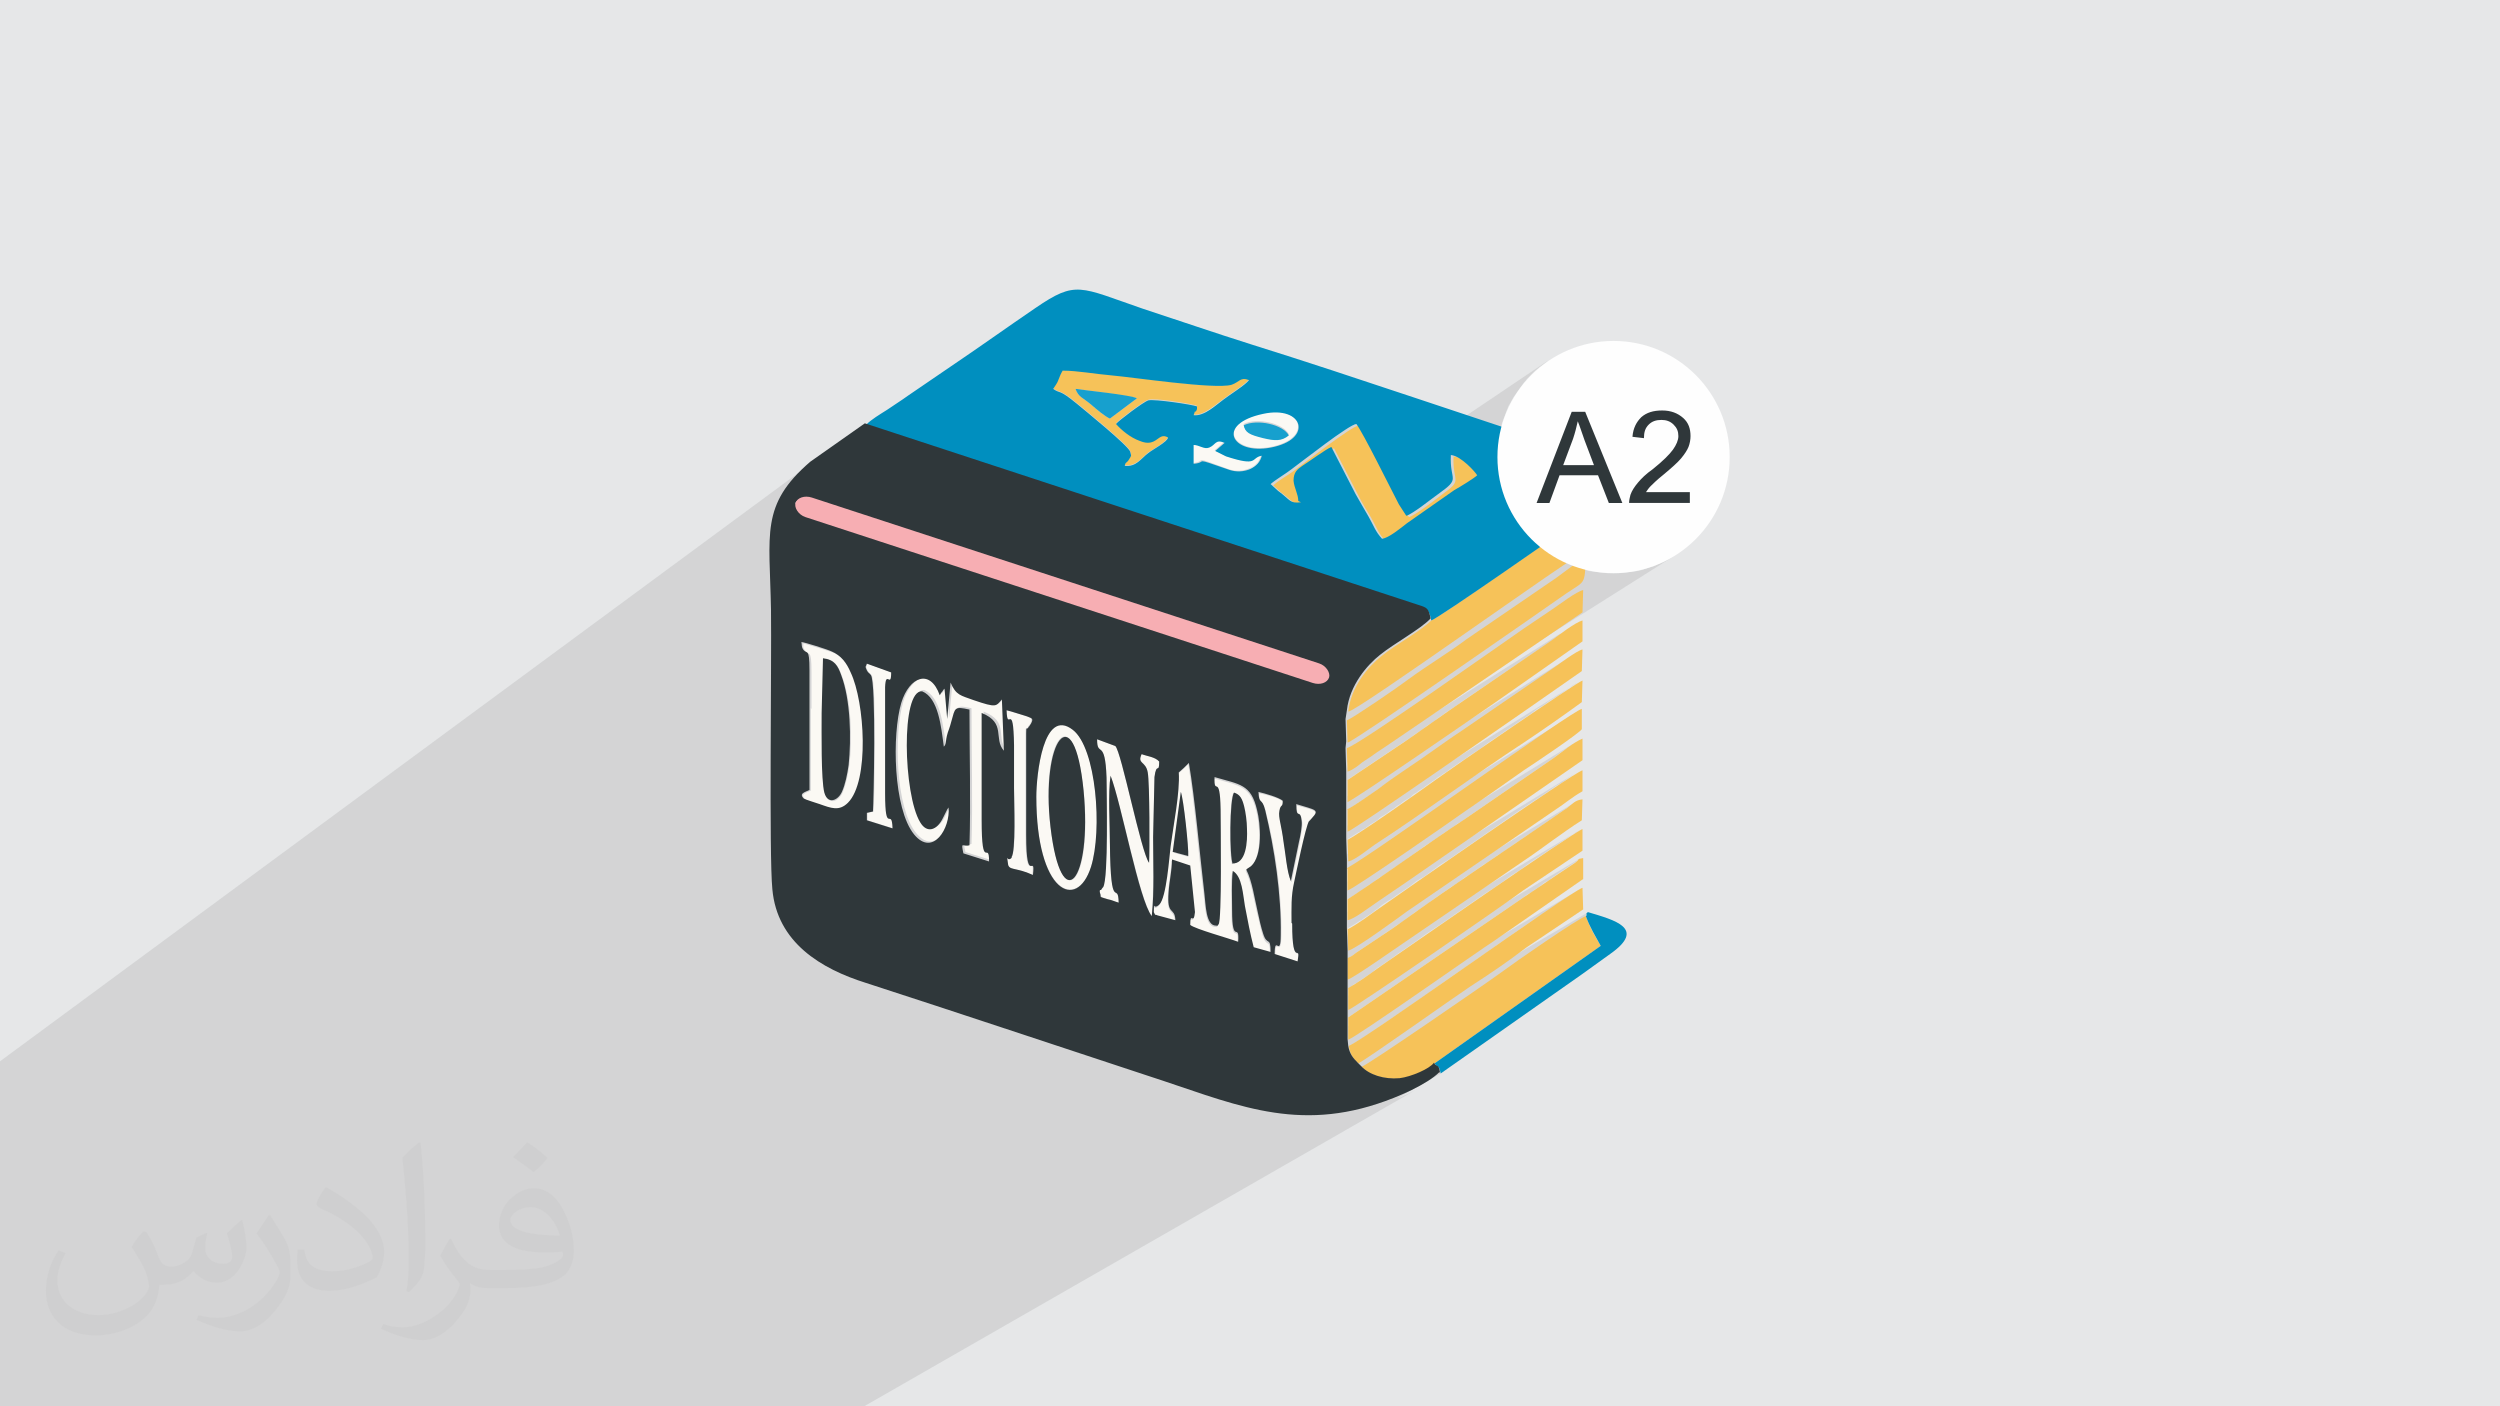 <?xml version="1.0" encoding="UTF-8"?>
<!DOCTYPE svg PUBLIC "-//W3C//DTD SVG 1.1//EN" "http://www.w3.org/Graphics/SVG/1.1/DTD/svg11.dtd">
<!-- Creator: CorelDRAW 2017 -->
<svg xmlns="http://www.w3.org/2000/svg" xml:space="preserve" width="3.703in" height="2.083in" version="1.1" style="shape-rendering:geometricPrecision; text-rendering:geometricPrecision; image-rendering:optimizeQuality; fill-rule:evenodd; clip-rule:evenodd"
viewBox="0 0 3703 2083"
 xmlns:xlink="http://www.w3.org/1999/xlink"
 enable-background="new 0 0 64 64">
 <defs>
  <style type="text/css">
   <![CDATA[
    .fil9 {fill:#FEFEFE}
    .fil8 {fill:#F7AEB3}
    .fil5 {fill:#008FBF}
    .fil6 {fill:#17A0CE}
    .fil7 {fill:#2F373A}
    .fil0 {fill:#E6E7E8}
    .fil4 {fill:#F6C259}
    .fil3 {fill:#FBF9F4}
    .fil10 {fill:#2F373A;fill-rule:nonzero}
    .fil2 {fill:#373435;fill-opacity:0.031}
    .fil1 {fill:#373435;fill-opacity:0.102}
   ]]>
  </style>
 </defs>
 <g id="Layer_x0020_1">
  <polygon class="fil0" points="0,0 3703,0 3703,2083 0,2083 "/>
  <polygon class="fil1" points="2433,617 2353,668 2347,652 2346,648 2344,644 2343,640 2342,636 2340,633 2339,629 2338,626 2337,623 2318,636 2328,610 2218,683 2217,677 2218,668 2218,659 2219,651 2221,642 2223,634 2225,626 2228,618 2231,610 2234,602 2238,595 2242,588 2247,581 2252,574 2257,567 2262,561 2268,555 2274,549 2280,544 2287,539 2293,534 2048,699 2044,692 2039,683 2034,674 2030,665 2025,656 2021,648 2017,642 2014,636 2011,631 2009,628 2006,629 2002,631 1997,634 1991,637 1985,642 1769,789 1731,776 1857,690 1859,688 1862,686 1862,685 1910,652 1916,648 1920,643 1923,638 1924,633 1923,628 1921,624 1918,619 1913,616 1907,613 1900,611 1892,610 1882,611 1871,612 1859,615 1849,619 1841,623 1785,663 1782,662 1780,661 1777,660 1774,659 1771,659 1767,658 1640,747 1610,737 1687,683 1690,680 1694,676 1695,676 1719,659 1724,656 1727,652 1729,650 1795,604 1798,602 1801,600 1803,598 1806,596 1808,595 1809,594 1833,577 1838,573 1843,569 1847,566 1850,563 1846,561 1842,561 1840,561 1837,562 1835,564 1832,566 1828,568 1824,569 1822,570 1819,570 1815,571 1811,571 1807,571 1802,571 1796,571 1791,571 1785,571 1779,570 1773,570 1766,569 1759,569 1753,568 1746,567 1739,567 1732,566 1725,565 1718,564 1711,563 1704,563 1698,562 1691,561 1685,560 1679,559 1673,559 1668,558 1663,557 1658,557 1654,556 1650,556 1647,556 1642,555 1638,555 1633,554 1629,554 1624,553 1619,552 1615,552 1610,551 1606,551 1601,550 1597,550 1592,549 1588,549 1583,549 1579,549 1575,549 1407,670 1282,629 1286,626 1290,623 1189,698 1189,698 1195,692 1202,686 0,1572 0,1574 0,1574 0,1605 0,1608 0,1643 0,1686 0,1687 0,1693 0,1699 0,1719 0,1725 0,1734 0,1738 0,1753 0,1773 0,1785 0,1786 0,1794 0,1795 0,1797 0,1798 0,1804 0,1833 0,1837 0,1838 0,1842 0,1845 0,1847 0,1848 0,1848 0,1849 0,1850 0,1851 0,1851 0,1851 0,1853 0,1855 0,1857 0,1858 0,1859 0,1859 0,1860 0,1860 0,1861 0,1862 0,1870 0,1879 0,1885 0,1887 0,1887 0,1897 0,1901 0,1904 0,1904 0,1904 0,1906 0,1909 0,1910 0,1911 0,1912 0,1913 0,1917 0,1920 0,1925 0,1928 0,1930 0,1944 0,1947 0,1954 0,1955 0,1955 0,1955 0,1955 0,1955 0,1956 0,1958 0,1959 0,1961 0,1962 0,1963 0,1975 0,1978 0,1979 0,1980 0,1981 0,1982 0,1988 0,1989 0,1991 0,1997 0,1998 0,1998 0,1998 0,2006 0,2012 0,2012 0,2016 0,2017 0,2018 0,2019 0,2023 0,2024 0,2024 0,2030 0,2031 0,2039 0,2039 0,2041 0,2041 0,2048 0,2056 0,2059 0,2068 0,2071 0,2077 0,2081 0,2083 5,2083 15,2083 17,2083 17,2083 18,2083 18,2083 19,2083 26,2083 31,2083 33,2083 39,2083 52,2083 60,2083 70,2083 78,2083 79,2083 79,2083 81,2083 89,2083 115,2083 116,2083 127,2083 133,2083 159,2083 160,2083 162,2083 167,2083 175,2083 210,2083 210,2083 211,2083 212,2083 221,2083 224,2083 236,2083 241,2083 246,2083 246,2083 247,2083 252,2083 253,2083 256,2083 256,2083 269,2083 271,2083 274,2083 287,2083 292,2083 293,2083 294,2083 299,2083 304,2083 307,2083 311,2083 312,2083 313,2083 318,2083 332,2083 344,2083 346,2083 366,2083 366,2083 366,2083 367,2083 379,2083 382,2083 384,2083 385,2083 386,2083 390,2083 391,2083 395,2083 399,2083 399,2083 400,2083 417,2083 424,2083 425,2083 425,2083 427,2083 427,2083 431,2083 432,2083 435,2083 435,2083 437,2083 440,2083 441,2083 443,2083 444,2083 454,2083 455,2083 455,2083 457,2083 465,2083 470,2083 475,2083 476,2083 479,2083 481,2083 489,2083 491,2083 492,2083 495,2083 496,2083 502,2083 502,2083 504,2083 504,2083 512,2083 517,2083 517,2083 519,2083 527,2083 531,2083 532,2083 539,2083 541,2083 544,2083 544,2083 545,2083 549,2083 550,2083 551,2083 551,2083 552,2083 554,2083 554,2083 555,2083 561,2083 562,2083 562,2083 563,2083 568,2083 570,2083 570,2083 571,2083 571,2083 572,2083 575,2083 576,2083 577,2083 583,2083 584,2083 593,2083 600,2083 603,2083 609,2083 613,2083 622,2083 622,2083 626,2083 637,2083 637,2083 637,2083 643,2083 649,2083 650,2083 653,2083 654,2083 660,2083 668,2083 674,2083 682,2083 685,2083 699,2083 699,2083 711,2083 726,2083 727,2083 730,2083 742,2083 744,2083 745,2083 745,2083 746,2083 754,2083 763,2083 770,2083 775,2083 775,2083 786,2083 790,2083 808,2083 811,2083 821,2083 824,2083 825,2083 832,2083 834,2083 834,2083 849,2083 851,2083 853,2083 873,2083 875,2083 880,2083 886,2083 888,2083 889,2083 890,2083 891,2083 913,2083 937,2083 939,2083 951,2083 956,2083 956,2083 974,2083 976,2083 980,2083 986,2083 1005,2083 1005,2083 1022,2083 1041,2083 1072,2083 1072,2083 1089,2083 1089,2083 1102,2083 1103,2083 1103,2083 1107,2083 1108,2083 1122,2083 1139,2083 1140,2083 1153,2083 1153,2083 1193,2083 1232,2083 1243,2083 1247,2083 1266,2083 1275,2083 1280,2083 2110,1607 2105,1610 2098,1614 2092,1617 2086,1620 2079,1623 2073,1626 2071,1626 2134,1590 2133,1586 2132,1583 2131,1581 2130,1581 2129,1580 2127,1579 2126,1578 2125,1575 2371,1401 2369,1399 2368,1396 2367,1394 2365,1392 2364,1389 2362,1387 2361,1384 2359,1381 2358,1378 2357,1376 2355,1373 2354,1370 2353,1367 2351,1364 2350,1361 2349,1357 2349,1356 2349,1355 2349,1354 2349,1354 2349,1353 2350,1353 2351,1352 2000,1558 1999,1554 1998,1550 2001,1548 2005,1546 2011,1542 2018,1538 2027,1532 2036,1526 2047,1518 2059,1510 2071,1502 2084,1493 2098,1483 2112,1474 2127,1463 2141,1453 2157,1442 2172,1432 2187,1421 2202,1411 2217,1400 2232,1390 2246,1380 2259,1371 2272,1362 2285,1354 2296,1346 2307,1339 2316,1333 2324,1327 2331,1323 2337,1319 1997,1520 1997,1507 2257,1329 2262,1325 2268,1322 2273,1318 2278,1315 2283,1311 2288,1307 2294,1304 2299,1300 2332,1278 2335,1276 2336,1274 2337,1273 2338,1273 1997,1475 1997,1464 2002,1461 2004,1459 2007,1457 2010,1456 2012,1454 2015,1452 2018,1450 2021,1448 2024,1446 2027,1444 2030,1442 2033,1440 2036,1437 2039,1435 2041,1433 2045,1431 2049,1428 2055,1424 2062,1419 2070,1413 2079,1407 2089,1400 2099,1393 2110,1385 2122,1377 2134,1369 2147,1360 2160,1351 2173,1342 2186,1333 2199,1324 2213,1315 2226,1306 2238,1297 2251,1289 2263,1280 2275,1272 2286,1265 2296,1258 2306,1252 2314,1246 2322,1241 2329,1236 2335,1233 2339,1230 1997,1435 1996,1420 2002,1416 2003,1416 2004,1415 2005,1414 2007,1413 2009,1411 2042,1389 2047,1386 2052,1382 2057,1379 2063,1375 2068,1371 2073,1368 2079,1364 2084,1360 2090,1356 2096,1351 2103,1347 2109,1342 2116,1338 2122,1333 2129,1328 2135,1324 2142,1319 2149,1314 2156,1310 2163,1305 2169,1300 2176,1296 2183,1291 2190,1286 2197,1281 2204,1277 2211,1272 2218,1267 2225,1263 2232,1258 2239,1253 2246,1248 2253,1244 2259,1239 2266,1235 2273,1230 2279,1226 2286,1221 2292,1217 2299,1212 2301,1211 2304,1209 2306,1207 2309,1205 2312,1203 2315,1201 2318,1199 2321,1197 2324,1195 2327,1193 2329,1191 2332,1189 1997,1391 1996,1381 2344,1171 2341,1173 1996,1381 1996,1375 2008,1368 2011,1366 2014,1364 2017,1363 2019,1361 2022,1359 2025,1357 2028,1355 2031,1353 2034,1351 2036,1349 2039,1347 2042,1345 2045,1342 2049,1339 2055,1335 2062,1331 2070,1325 2079,1319 2088,1313 2098,1305 2110,1298 2121,1290 2133,1281 2146,1273 2159,1264 2172,1255 2185,1246 2198,1237 2211,1228 2224,1219 2237,1210 2250,1201 2262,1193 2274,1185 2285,1178 2295,1171 2305,1164 2314,1159 2322,1153 2328,1149 2334,1145 1996,1351 1996,1332 2001,1329 2007,1325 2012,1322 2017,1319 2022,1315 2027,1311 2033,1308 2038,1304 2043,1300 2049,1297 2054,1293 2060,1289 2065,1285 2071,1282 2076,1278 2082,1274 2087,1270 2093,1266 2098,1262 2104,1258 2109,1254 2115,1250 2120,1247 2126,1243 2132,1239 2137,1235 2143,1231 2148,1228 2154,1224 2159,1220 2165,1217 2170,1213 2301,1123 2306,1119 2311,1115 2317,1111 2322,1108 2328,1104 2333,1100 1996,1306 1996,1287 2001,1284 2007,1280 2015,1276 2023,1270 2033,1264 2044,1256 2055,1249 2067,1240 2080,1231 2094,1222 2108,1212 2122,1202 2136,1192 2151,1182 2166,1171 2181,1161 2196,1151 2211,1141 2225,1130 2239,1121 2253,1111 2266,1102 2278,1094 2289,1086 2300,1079 2310,1072 2319,1066 2327,1061 2333,1057 1996,1265 1996,1243 2007,1236 2010,1234 2014,1232 2018,1229 2022,1227 2026,1224 2030,1221 2035,1218 2040,1215 2044,1211 2049,1208 2054,1205 2059,1201 2064,1198 2069,1194 2074,1191 2079,1187 2084,1184 2089,1181 2093,1177 2098,1174 2102,1171 2107,1168 2111,1165 2115,1162 2118,1160 2122,1157 2125,1155 2128,1153 2130,1151 2134,1149 2138,1146 2143,1143 2148,1139 2154,1135 2161,1130 2169,1125 2177,1119 2185,1114 2194,1108 2203,1101 2212,1095 2221,1089 2231,1082 2240,1076 2250,1069 2259,1063 2268,1057 2277,1050 2286,1045 2294,1039 2302,1034 2310,1029 2317,1024 2323,1020 2328,1016 2333,1013 2337,1011 1996,1223 1996,1200 2009,1191 2012,1189 2016,1187 2019,1185 2022,1183 2026,1180 2029,1178 2032,1176 2035,1174 2038,1172 2040,1170 2042,1169 2047,1165 2052,1162 2057,1158 2063,1154 2068,1151 2073,1147 2079,1143 2084,1139 2090,1136 2095,1132 2101,1128 2106,1125 2111,1121 2117,1117 2122,1113 2128,1110 2133,1106 2138,1102 2144,1098 2149,1094 2155,1091 2160,1087 2165,1083 2171,1080 2301,991 2302,990 2305,988 2307,986 2310,984 2313,982 2316,980 2319,977 2322,975 2326,973 2329,971 2332,969 1996,1179 1996,1155 2084,1096 2089,1093 2094,1089 2100,1085 2105,1082 2110,1078 2115,1074 2121,1071 2126,1067 2131,1063 2137,1059 2142,1055 2147,1052 2153,1048 2159,1044 2164,1040 2170,1036 2300,948 2302,946 2304,945 2307,943 2309,941 2312,938 2315,936 2319,934 2322,932 2325,930 2328,928 2331,926 1996,1137 1996,1129 2479,824 2472,828 2464,832 2457,835 2449,839 2441,841 2433,844 2424,846 2416,847 2407,848 2398,849 2390,849 2381,849 2372,848 2363,847 2355,846 2347,844 2503,745 2503,729 2436,729 2437,728 2438,727 2439,726 2439,724 2440,723 2441,722 2442,721 2443,720 2445,719 2446,717 2448,715 2450,713 2453,711 2456,709 2459,706 2463,703 2467,699 2471,696 2475,692 2478,689 2481,686 2484,684 2486,681 2488,679 2490,677 2492,675 2493,673 2495,671 2496,669 2497,666 2498,664 2499,663 2500,661 2501,659 2501,657 2502,655 2502,653 2502,651 2503,649 2503,647 2502,643 2502,639 2501,635 2500,632 2498,629 2496,625 2494,623 2491,620 2488,617 2485,615 2482,613 2478,612 2474,610 2470,610 2465,609 2460,609 2456,609 2451,610 2447,610 2443,611 2439,613 2436,615 "/>
  <path class="fil2" d="M217 1825c7,11 12,21 16,32 3,7 5,19 21,19 5,0 11,-1 17,-5 7,-3 12,-9 14,-17l6 -21 15 -7 1 1c-2,8 -3,16 -3,21 0,18 15,24 27,24 7,0 13,-4 13,-10 0,-8 -4,-23 -8,-35 7,-7 14,-14 22,-20l1 1c4,15 6,30 6,40 0,10 -4,20 -8,27 -7,14 -20,25 -36,25 -12,0 -25,-6 -34,-17l-1 0c-9,11 -22,20 -43,20l-7 0c-1,14 -4,24 -9,33 -13,25 -50,42 -85,42 -49,0 -74,-28 -74,-66 0,-23 8,-45 19,-60l10 4c-7,14 -12,27 -12,40 0,35 29,52 61,52 31,0 69,-19 75,-42 -3,-25 -12,-36 -26,-59 4,-8 10,-15 17,-23l1 0 0 0 0 0 0 0 4 1 0 0zm564 -133c10,6 20,14 30,23 -6,8 -12,15 -21,21 -10,-8 -20,-15 -30,-22 7,-8 14,-15 21,-22l0 0 0 0 0 0 0 0 0 0zm5 96c-17,0 -30,11 -30,19 0,17 33,23 73,23 -5,-20 -22,-42 -43,-42zm-37 93c22,0 41,-1 55,-4 16,-4 30,-12 30,-18 0,-2 0,-3 -1,-5 -9,1 -19,1 -29,1 -29,0 -52,-7 -61,-23 -2,-5 -4,-10 -4,-16 0,-16 7,-32 19,-42 10,-9 21,-14 33,-14 21,0 37,16 48,42 6,14 11,30 11,51 0,14 -4,25 -12,34 -16,15 -45,21 -90,21l-20 0 0 0 -5 0c-11,0 -19,-2 -26,-7l-1 0c0,3 1,5 1,8 0,10 -3,23 -10,33 -20,30 -42,43 -60,43 -19,0 -42,-7 -63,-17l4 -7c7,3 16,5 29,5 34,0 78,-33 84,-64 -1,-3 -4,-6 -7,-10 -10,-12 -16,-22 -22,-32 5,-10 10,-18 14,-25l2 0c14,29 28,46 57,46l5 0 0 0 21 0 0 0 0 0 0 0 -2 0 0 0zm-147 31c3,-14 3,-29 3,-43l0 -21c0,-39 -5,-96 -9,-133 7,-8 17,-17 25,-23l2 1c5,47 7,101 7,151 0,13 -1,26 -2,35 -1,12 -8,21 -22,35l-3 -1 0 0 0 0 0 0 -1 -1 0 0zm-151 -62c1,18 10,33 41,33 20,0 36,-5 55,-14 3,-2 5,-4 5,-5 0,-12 -9,-27 -24,-41 -14,-13 -34,-25 -51,-32 -6,-3 -8,-5 -8,-8 0,-5 7,-16 13,-24l2 0c20,11 43,27 60,44 15,16 25,33 25,51 0,13 -4,26 -11,38 -22,11 -46,20 -70,20 -29,0 -48,-14 -48,-45 0,-3 0,-9 1,-16l10 0 0 0 0 0 0 0 0 -1 0 0zm-52 -52l18 29c7,11 13,22 13,41l0 24c0,19 -12,39 -32,60 -15,14 -29,20 -42,20 -19,0 -40,-6 -65,-17l3 -7c8,2 17,4 28,4 36,0 72,-26 89,-58 2,-4 3,-7 3,-9 0,-4 -2,-8 -4,-11 -9,-17 -19,-33 -30,-47 6,-9 12,-18 18,-27l2 0 0 0 -1 -2 0 0z"/>
  <g id="_2530074504896">
   <g>
    <g>
     <path class="fil3" d="M1749 1174c4,9 12,84 11,95l-22 -6 12 -89zm76 106c-5,-10 -4,-98 2,-106 10,4 12,9 15,21 2,9 4,22 4,32 0,20 -1,53 -22,52zm-80 -134c2,29 -8,79 -12,109 -2,15 -7,76 -17,87 -9,9 -6,-8 -8,11 4,6 -1,1 6,5l26 7c-1,-21 -12,-5 -10,-42 1,-16 5,-32 5,-48l27 9 7 69c-2,21 -7,-3 -7,19 7,6 58,20 71,25 2,-31 -9,7 -9,-47 0,-17 -2,-43 1,-58 14,8 15,35 18,52 4,21 8,42 13,61l25 7c0,-23 -5,-7 -11,-27 -3,-9 -5,-22 -8,-32 -5,-21 -8,-45 -17,-63 0,0 1,-2 1,-1l6 -4c18,-16 14,-63 9,-83 -9,-39 -26,-38 -63,-49 0,30 8,-8 9,48 1,25 3,164 -3,170 -4,4 2,2 -4,2 -15,0 -15,-31 -17,-47 -8,-60 -14,-141 -23,-194 -6,6 -8,8 -16,15z"/>
     <path class="fil3" d="M1406 1197l-6 12c-9,19 -24,24 -34,7 -25,-41 -29,-197 3,-194 24,10 28,52 32,82 4,-5 1,-9 8,-27 1,-3 2,-6 3,-10 6,-21 4,-23 27,-18 0,65 2,139 0,201 -10,4 -13,-6 -9,12l38 12c0,-33 -11,18 -11,-62l0 -158c38,15 18,38 33,56l-3 -76c-9,10 -7,13 -42,1 -19,-7 -26,-7 -34,-26l-5 54 -4 -45c-3,3 -1,1 -3,4 0,0 -1,1 -1,1l-2 3c0,0 -1,1 -1,2 -14,-40 -45,-27 -57,11 -14,47 -12,157 19,195 28,34 53,-10 51,-40z"/>
     <path class="fil3" d="M1220 976c17,1 22,11 27,25 14,36 16,94 11,133 -2,14 -5,28 -10,40 -6,14 -21,19 -26,1 -5,-19 -4,-90 -4,-118l2 -81zm-19 73l0 122c-6,3 -18,5 -7,14 1,1 20,7 23,8 17,6 29,11 42,-2 32,-32 25,-149 4,-193 -6,-14 -15,-25 -28,-31 -5,-2 -41,-13 -45,-14 0,5 -1,6 2,10 6,10 10,-4 10,32 0,18 0,36 0,55z"/>
     <path class="fil3" d="M1556 1225c-16,-130 34,-197 49,-54 14,135 -32,191 -49,54zm-21 -45c0,142 60,169 81,104 17,-54 9,-176 -27,-203 -44,-34 -54,68 -54,99z"/>
     <path class="fil3" d="M1657 1338c0,-35 -12,20 -13,-88 0,-27 -3,-77 1,-101 16,41 43,184 61,208 3,-38 2,-78 2,-117l2 -89c3,-23 7,-4 7,-23 -6,-7 -18,-8 -26,-11 -7,15 6,9 9,27 3,15 2,119 2,134 -12,-15 -41,-165 -50,-173l-27 -10c0,28 12,-3 14,57 1,22 3,149 -5,162 0,1 -1,1 -1,1l-2 3c0,0 -4,-2 -1,7 1,3 -3,2 11,7 6,2 10,3 16,5z"/>
     <path class="fil3" d="M1888 1414l34 11c6,-30 -8,14 -8,-56 0,-23 -1,-40 4,-61 2,-9 17,-83 22,-90 7,-10 -8,9 4,-4 11,-13 5,-13 -23,-21 0,26 6,5 8,25 1,8 -3,23 -4,31 -4,20 -8,39 -12,58 -7,-13 -8,-41 -11,-59 -2,-9 -3,-20 -5,-29 -1,-5 -2,-11 -1,-16 2,-11 5,-4 5,-15 -6,-6 -26,-11 -36,-13 0,20 5,7 10,27 15,58 24,124 23,185 -1,34 -9,-2 -9,28z"/>
     <path class="fil3" d="M1502 1168c0,22 4,94 -4,102 -7,9 -7,-10 -6,9 1,11 11,5 37,17 4,-35 -10,19 -10,-59l0 -151c0,-11 1,-5 3,-8 0,-1 1,-1 1,-2 0,-1 1,-1 1,-1l2 -3c4,-9 0,-9 -6,-11 -5,-2 -25,-8 -30,-9 1,35 10,-17 11,52 0,21 0,43 0,64z"/>
     <path class="fil3" d="M1294 1202l-9 2 0 11 38 12c-1,-33 -10,12 -11,-52 0,-21 0,-41 0,-62l0 -95c1,-27 9,3 9,-22l-36 -13c-2,6 -3,3 0,10 2,4 4,4 6,7 8,11 4,191 3,202z"/>
     <path class="fil3" d="M1909 644c-11,9 -21,9 -38,4 -20,-5 -27,-8 -29,-20 20,-10 59,-1 67,15zm-38 -32c-71,15 -46,61 11,50 63,-12 48,-63 -11,-50z"/>
     <path class="fil3" d="M1767 658l0 28c23,-3 -5,-12 53,9 21,7 44,-3 48,-21 -16,3 -4,17 -53,1l-16 -8 14 -12c-14,-6 -13,3 -23,7 -8,3 -14,-4 -24,-4z"/>
    </g>
    <g>
     <path class="fil4" d="M2017 1580c11,13 34,19 57,18 17,-1 46,-14 51,-23l246 -174c-7,-12 -16,-26 -22,-44 -11,3 -105,68 -125,83 -26,19 -199,138 -207,140z"/>
     <path class="fil4" d="M2121 918c-15,16 -53,36 -75,54 -19,15 -45,45 -49,82 10,2 331,-229 356,-241 1,-12 10,-55 9,-58 -7,2 -10,7 -17,11 -35,23 -213,149 -225,153z"/>
     <path class="fil4" d="M1995 1067l1 33c12,-3 291,-198 324,-221 28,-19 27,-12 29,-52 -13,4 -31,20 -44,29l-133 91c-28,21 -57,38 -87,60 -13,10 -80,56 -90,60z"/>
     <path class="fil4" d="M1996 1375l1 33c11,-2 76,-50 87,-58l216 -148c17,-11 28,-21 44,-30l0 -31c-13,3 -275,186 -302,205 -14,10 -30,22 -45,30z"/>
     <path class="fil4" d="M1927 744c0,-10 -7,-19 -7,-30 -1,-13 5,-17 13,-22 10,-7 33,-25 43,-28l36 70c6,12 13,23 19,33 8,14 10,22 20,33 10,-1 28,-17 37,-23l70 -49c8,-5 30,-18 34,-22 -2,-4 -24,-29 -39,-30 -2,40 16,33 -19,58 -10,8 -38,29 -47,32l-11 -17c-13,-26 -53,-107 -63,-119 -11,1 -81,56 -96,67 -9,7 -23,14 -31,22l11 10c19,14 18,19 34,17z"/>
     <path class="fil4" d="M1997 1507l0 33c11,-3 195,-133 217,-147l131 -91 0 -31c-11,2 -3,0 -12,7l-33 22c-16,11 -28,19 -43,29l-260 178z"/>
     <path class="fil4" d="M1996 1419l0 32c7,-1 75,-49 87,-57l174 -119c27,-18 56,-41 86,-60l1 -31c-11,1 -15,7 -23,13 -8,5 -16,11 -22,15 -68,47 -150,101 -215,148 -15,11 -28,20 -42,29l-33 22c-7,5 -4,4 -13,8z"/>
     <path class="fil4" d="M1996 1243l1 33c11,-2 34,-22 44,-28 69,-45 144,-101 216,-148 30,-20 57,-39 86,-60l1 -32c-8,2 -197,132 -216,146 -29,21 -110,78 -132,90z"/>
     <path class="fil4" d="M1996 1199l0 33c13,-5 236,-161 261,-178l86 -60 1 -32c-9,2 -35,22 -44,28l-130 89c-29,19 -58,41 -87,60 -15,10 -29,20 -42,30 -10,7 -37,26 -46,30z"/>
     <path class="fil4" d="M1997 1464l0 32c8,-2 237,-160 259,-177l88 -59 0 -32c-11,3 -274,186 -303,206 -15,11 -32,23 -45,30z"/>
     <path class="fil4" d="M1996 1155l0 33c11,-4 186,-125 218,-147l130 -91 0 -31c-11,3 -34,21 -45,29l-130 89c-31,21 -57,40 -86,60l-88 59z"/>
     <path class="fil4" d="M1995 1109l1 34c9,-3 17,-10 22,-14 9,-6 14,-9 22,-15 14,-9 28,-19 43,-29l261 -178 1 -33c-10,2 -36,22 -45,28 -15,10 -28,19 -43,29 -25,17 -246,174 -262,177z"/>
     <path class="fil4" d="M1996 1287l0 32c9,-2 164,-110 175,-118 28,-19 59,-41 86,-60 11,-7 84,-56 86,-61l0 -30c-15,3 -303,211 -348,236z"/>
     <path class="fil4" d="M1998 1550c2,12 6,18 14,25 14,-7 139,-96 166,-114 28,-18 56,-37 82,-57l85 -57 -1 -32c-19,6 -324,226 -346,234z"/>
     <path class="fil4" d="M1996 1332l0 31c9,-1 32,-19 44,-27 15,-10 29,-20 44,-30l260 -180 0 -32c-14,6 -29,19 -43,29l-131 90c-58,38 -120,84 -174,119z"/>
     <path class="fil4" d="M1644 620c-7,-3 -19,-13 -27,-20 -14,-12 -19,-11 -24,-24 12,2 83,10 91,14l-40 30zm-84 -45c10,8 7,-1 35,22 12,10 76,62 79,71 2,8 2,5 -2,12 -3,5 -5,3 -6,9 17,2 25,-11 35,-19 6,-4 29,-17 29,-23 -15,-9 -16,16 -42,5 -14,-5 -27,-16 -35,-25 4,-5 41,-33 48,-35 9,-3 64,6 72,9l0 3c0,0 0,1 0,1 -4,10 -2,-4 -5,9 15,2 34,-16 44,-23 9,-7 33,-22 38,-29 -13,-6 -13,3 -26,7 -25,8 -144,-11 -178,-14 -24,-2 -49,-7 -72,-7 -3,4 -4,8 -6,13 -3,6 -5,9 -8,14z"/>
    </g>
    <g>
     <path class="fil5" d="M1927 744c-17,2 -15,-3 -34,-17l-11 -10c8,-7 22,-15 31,-22 15,-11 85,-66 96,-67 10,13 50,94 63,119l11 17c10,-3 37,-25 47,-32 35,-25 17,-18 19,-58 15,1 37,26 39,30 -4,4 -25,17 -34,22l-70 49c-9,7 -27,22 -37,23 -10,-11 -12,-19 -20,-33 -6,-10 -12,-21 -19,-33l-36 -70c-9,4 -32,21 -43,28 -7,5 -13,9 -13,22 1,11 7,20 7,30zm-160 -85c10,0 16,7 24,4 10,-4 9,-13 23,-7l-14 12 16 8c49,16 36,2 53,-1 -4,18 -27,28 -48,21 -58,-20 -30,-11 -53,-9l0 -28zm104 -46c60,-13 75,38 11,50 -58,11 -82,-35 -11,-50zm-311 -37c3,-5 6,-8 8,-14 2,-5 3,-8 6,-13 22,0 48,5 72,7 34,3 153,21 178,14 12,-4 13,-12 26,-7 -5,7 -29,22 -38,29 -10,7 -28,25 -44,23 4,-13 1,1 5,-9 0,0 0,-1 0,-1l0 -3c-8,-3 -63,-11 -72,-9 -7,2 -44,30 -48,35 8,9 21,20 35,25 26,11 27,-14 42,-5 0,6 -23,18 -29,23 -11,8 -18,21 -35,19 1,-6 3,-4 6,-9 4,-7 4,-4 2,-12 -3,-9 -67,-61 -79,-71 -28,-23 -24,-14 -35,-22zm-278 54l820 269c13,4 15,5 18,20 12,-4 190,-129 225,-153 6,-4 9,-9 17,-11 25,-18 56,-31 47,-54 -6,-15 -53,-26 -74,-33 -160,-51 -322,-108 -482,-158 -54,-17 -106,-35 -161,-53 -93,-32 -98,-42 -158,-1 -44,30 -83,58 -126,87 -22,15 -41,28 -63,43 -11,8 -21,14 -31,21 -11,7 -23,14 -31,22z"/>
     <path class="fil5" d="M2349 1357c6,17 15,31 22,44l-246 174c4,8 6,0 9,15l168 -118c29,-20 54,-38 83,-59 54,-38 7,-50 -33,-62 -3,3 -2,0 -2,5z"/>
     <path class="fil6" d="M1644 620l40 -30c-8,-5 -79,-12 -91,-14 5,13 10,12 24,24 8,7 20,17 27,20z"/>
     <path class="fil6" d="M1842 629c2,12 9,15 29,20 17,4 27,5 38,-4 -8,-16 -47,-25 -67,-15z"/>
    </g>
    <g>
     <path class="fil7" d="M1535 1180c0,-31 10,-133 54,-99 35,27 44,149 27,203 -21,66 -81,39 -81,-104zm379 188c0,70 13,26 8,56l-34 -11c0,-30 9,7 9,-28 1,-60 -9,-127 -23,-185 -5,-20 -9,-7 -10,-27 9,2 30,8 36,13 0,11 -3,4 -5,15 -1,5 0,11 1,16 2,10 4,20 5,29 3,17 5,45 11,59 4,-20 8,-38 12,-58 2,-8 5,-24 4,-31 -2,-20 -8,0 -8,-25 29,9 35,8 23,21 -11,13 3,-6 -4,4 -5,7 -20,81 -22,90 -5,22 -4,39 -4,61zm-169 -223c7,-6 10,-9 16,-15 9,53 16,134 23,194 2,16 2,47 17,47 6,0 0,2 4,-2 5,-6 3,-145 3,-170 -1,-56 -10,-18 -9,-48 37,11 54,10 63,49 5,19 9,67 -9,83l-6 4c0,0 -1,1 -1,1 9,18 12,42 17,63 2,10 5,23 8,32 6,19 11,3 11,27l-25 -7c-5,-19 -9,-40 -13,-61 -3,-17 -4,-44 -18,-52 -2,16 -1,42 -1,58 0,54 11,16 9,47 -13,-5 -64,-19 -71,-25 0,-22 5,2 7,-19l-7 -69 -27 -9c0,16 -4,32 -5,48 -3,37 9,21 10,42l-26 -7c-7,-3 -2,2 -6,-5 1,-19 -2,-2 8,-11 11,-10 15,-72 17,-87 4,-30 14,-80 12,-109zm-101 104c1,108 12,53 13,88 -7,-2 -10,-4 -16,-5 -14,-4 -10,-3 -11,-7 -3,-9 1,-6 1,-7l2 -3c0,0 1,-1 1,-1 8,-13 5,-140 5,-162 -2,-60 -14,-29 -14,-57l27 10c9,8 38,157 50,173 1,-15 1,-119 -2,-134 -3,-17 -16,-12 -9,-27 7,3 20,4 26,11 0,19 -4,0 -7,23l-2 89c0,39 2,78 -2,117 -19,-24 -45,-167 -61,-208 -4,25 -1,74 -1,101zm-146 21c7,-8 4,-81 4,-102 0,-21 0,-43 0,-64 -1,-69 -10,-17 -11,-52 5,1 26,8 30,9 6,3 11,2 6,11l-2 3c0,1 -1,1 -1,1 0,1 -1,1 -1,2 -2,3 -3,-3 -3,8l0 151c0,78 14,24 10,59 -26,-12 -36,-6 -37,-17 -2,-18 -2,0 6,-9zm-93 -74c3,30 -23,74 -51,40 -31,-38 -33,-148 -19,-195 12,-39 43,-51 57,-11 0,-1 1,-1 1,-2l2 -3c0,0 1,-1 1,-1 2,-3 0,-1 3,-4l4 45 5 -54c8,19 15,19 34,26 35,12 33,9 42,-1l3 76c-16,-18 4,-41 -33,-56l0 158c0,80 11,29 11,62l-38 -12c-4,-19 -1,-9 9,-12 2,-62 0,-136 0,-201 -23,-5 -21,-3 -27,18 -1,4 -2,7 -3,10 -7,18 -3,22 -8,27 -4,-30 -8,-72 -32,-82 -32,-3 -28,153 -3,194 10,17 25,12 34,-7l6 -12zm-94 -21c0,64 10,19 11,52l-38 -12 0 -11 9 -2c1,-11 5,-191 -3,-202 -2,-3 -4,-3 -6,-7 -3,-7 -2,-4 0,-10l36 13c0,25 -8,-5 -9,22l0 95c0,21 0,41 0,62zm-119 9c-11,-9 2,-11 7,-14l0 -122c0,-18 0,-36 0,-55 0,-36 -4,-22 -10,-32 -2,-4 -1,-5 -2,-10 4,0 39,11 45,14 14,6 22,17 28,31 21,44 28,161 -4,193 -13,13 -25,8 -42,2 -3,-1 -22,-7 -23,-8zm561 -243c-65,-20 -129,-43 -194,-64l-340 -112c-14,-5 -37,-8 -41,-20 8,-14 31,-1 47,4 17,6 32,10 49,16 32,10 64,21 97,32 176,60 360,118 537,177 33,11 41,8 40,24 -16,7 -169,-49 -196,-58zm380 648c-2,-15 -5,-7 -9,-15 -6,9 -34,21 -51,23 -23,2 -45,-5 -57,-18l-5 -5c-7,-7 -12,-13 -14,-25l-1 -10 0 -33 0 -11 0 -32 0 -12 0 -32 0 -12 -1 -33 0 -12 0 -31 0 -13 0 -32 0 -12 -1 -33 0 -11 0 -33 0 -11 0 -33 0 -11 -1 -34 1 -10 -1 -33 2 -13c4,-37 30,-67 49,-82 21,-17 60,-38 75,-54 -3,-15 -5,-16 -18,-20l-820 -269 -81 57c-74,64 -60,106 -58,219 1,79 -3,365 2,414 7,79 72,118 139,139 139,45 276,91 416,137 121,39 213,84 341,42 31,-10 74,-29 92,-47z"/>
     <path class="fil7" d="M1556 1225c16,136 62,81 49,-54 -14,-142 -64,-75 -49,54z"/>
     <path class="fil7" d="M1217 1056c0,28 -1,99 4,118 5,18 20,12 26,-1 5,-11 8,-26 10,-40 4,-39 3,-96 -11,-133 -5,-14 -10,-23 -27,-25l-2 81z"/>
     <path class="fil7" d="M1825 1279c21,1 23,-32 22,-52 0,-10 -2,-24 -4,-32 -3,-12 -6,-18 -15,-21 -7,8 -7,96 -2,106z"/>
     <path class="fil7" d="M1738 1262l22 6c1,-11 -7,-86 -11,-95l-12 89z"/>
    </g>
    <rect class="fil8" transform="matrix(0.884 0.289 -0.215 0.658 1183.07 730.632)" width="894" height="44" rx="22" ry="22"/>
   </g>
   <g>
    <circle class="fil9" cx="2390" cy="677" r="172"/>
    <path class="fil10" d="M2276 745l52 -135 20 0 55 135 -20 0 -16 -41 -57 0 -15 41 -19 0zm39 -56l46 0 -14 -37c-4,-11 -7,-21 -10,-28 -2,9 -4,17 -7,26l-15 40zm188 40l0 16 -90 0c0,-4 1,-8 2,-12 2,-6 6,-12 11,-18 5,-6 12,-13 22,-20 15,-12 25,-22 30,-29 5,-7 8,-14 8,-20 0,-7 -2,-12 -7,-17 -5,-5 -11,-7 -18,-7 -8,0 -14,2 -19,7 -5,5 -7,11 -7,20l-17 -2c1,-13 6,-22 13,-29 8,-7 18,-10 31,-10 13,0 23,4 31,11 8,7 11,16 11,27 0,5 -1,11 -3,16 -2,5 -6,11 -11,17 -5,6 -14,14 -26,24 -10,8 -16,14 -19,17 -3,3 -5,6 -7,9l66 0z"/>
   </g>
  </g>
 </g>
</svg>
